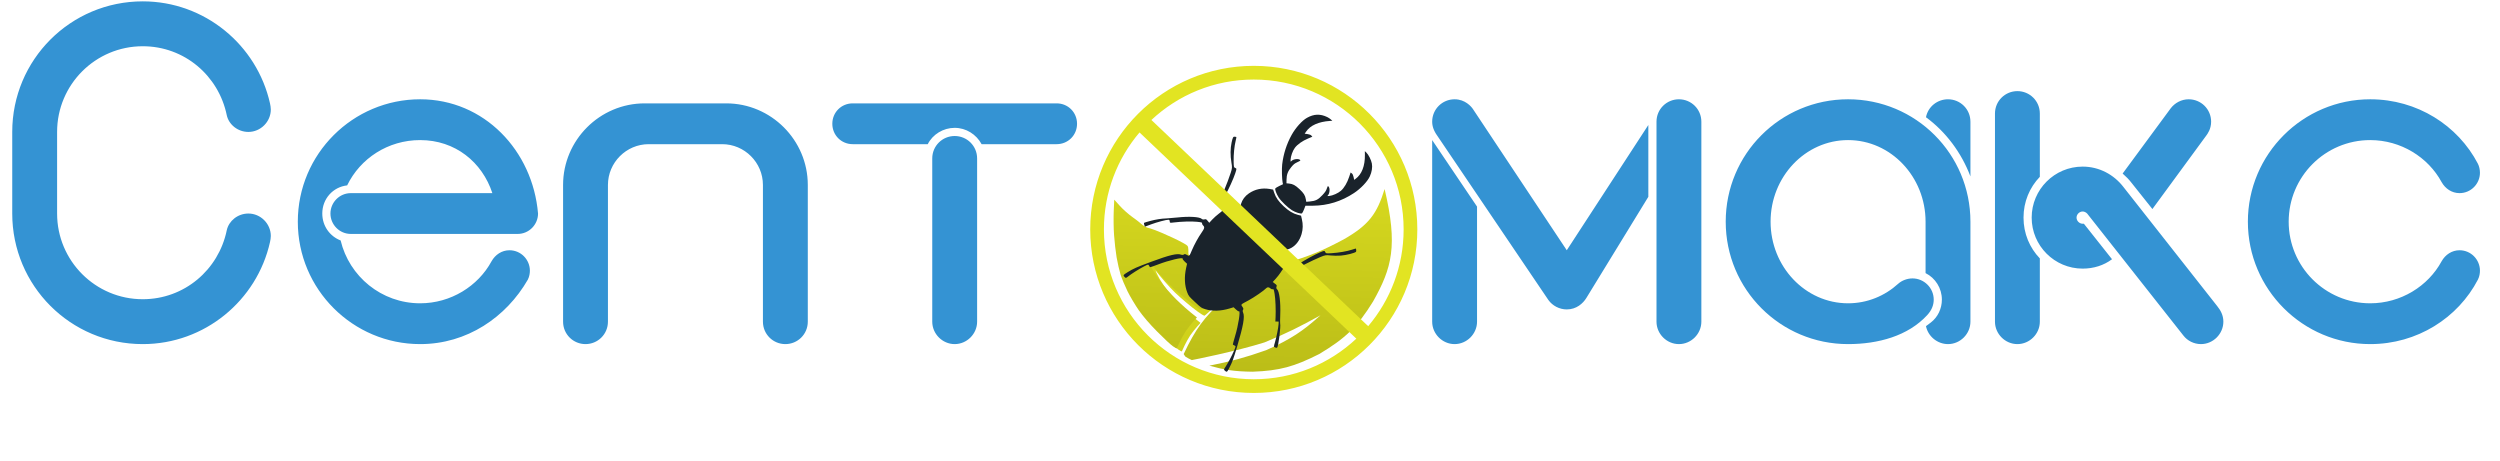<?xml version="1.0" encoding="UTF-8"?> <svg xmlns="http://www.w3.org/2000/svg" width="1177" height="217" viewBox="0 0 1177 217" fill="none"><path d="M5.761 100.531V62.112C5.761 28.11 33.219 0.64 67.206 0.64C96.393 0.64 120.971 21.195 127.116 48.665C127.308 49.625 127.5 50.586 127.5 51.546C127.5 57.309 122.7 62.112 116.939 62.112C111.947 62.112 107.722 58.654 106.762 54.236C102.922 35.602 86.792 21.771 67.206 21.771C44.932 21.771 26.883 39.828 26.883 62.112V100.531C26.883 122.815 44.932 140.872 67.206 140.872C86.792 140.872 102.922 127.041 106.762 108.408C107.722 103.989 111.947 100.531 116.939 100.531C122.7 100.531 127.5 105.334 127.5 111.097C127.5 112.057 127.308 113.018 127.116 113.978C120.971 141.448 96.393 162.003 67.206 162.003C33.219 162.003 5.761 134.533 5.761 100.531ZM160.372 113.21C164.405 130.115 179.574 142.793 197.816 142.793C212.217 142.793 225.083 134.725 231.419 123.007C233.147 119.933 236.22 117.82 239.868 117.82C245.244 117.82 249.469 122.239 249.469 127.425C249.469 128.578 249.277 130.115 248.509 131.651C238.332 149.324 219.898 162.003 197.816 162.003C166.133 162.003 140.211 136.262 140.211 104.373C140.211 72.485 166.133 46.744 197.816 46.744C227.963 46.744 250.813 70.948 253.309 100.531C253.309 105.718 249.085 110.136 243.708 110.136H165.173C159.796 110.136 155.572 105.718 155.572 100.531C155.572 95.345 159.796 90.927 165.173 90.927H231.803C227.003 76.327 214.33 65.954 197.816 65.954C182.647 65.954 169.589 74.598 163.445 87.277C156.724 88.045 151.732 93.616 151.732 100.531C151.732 106.487 155.38 111.289 160.372 113.21ZM265.097 151.438V87.085C265.097 65.954 282.379 48.665 303.501 48.665H341.905C363.028 48.665 380.31 65.954 380.31 87.085V151.438C380.31 157.393 375.509 162.003 369.749 162.003C363.988 162.003 359.188 157.393 359.188 151.438V87.085C359.188 76.519 350.545 67.875 339.984 67.875H305.421C294.86 67.875 286.219 76.519 286.219 87.085V151.438C286.219 157.393 281.419 162.003 275.658 162.003C269.898 162.003 265.097 157.393 265.097 151.438ZM436.791 67.875H401.46C396.084 67.875 391.859 63.649 391.859 58.27C391.859 52.891 396.084 48.665 401.46 48.665H497.469C502.846 48.665 507.07 52.891 507.07 58.27C507.07 63.649 502.846 67.875 497.469 67.875H462.138C459.642 63.264 454.841 60.191 449.465 60.191C444.088 60.191 439.096 63.264 436.791 67.875ZM438.904 151.438V74.598C438.904 68.643 443.704 64.033 449.465 64.033C455.225 64.033 460.026 68.643 460.026 74.598V151.438C460.026 157.201 455.225 162.003 449.465 162.003C443.704 162.003 438.904 157.201 438.904 151.438Z" fill="#3493D3"></path><path d="M695.39 97.266V151.438C695.39 157.2 690.59 162.003 684.829 162.003C679.069 162.003 674.268 157.2 674.268 151.438V65.954L695.39 97.266ZM737.634 117.82L776.038 58.846V92.655L746.851 140.296C745.315 142.793 742.243 145.675 737.634 145.675C734.178 145.675 730.913 143.946 728.993 141.256L677.148 64.609C675.612 62.496 674.268 60.191 674.268 57.309C674.268 51.354 679.069 46.744 684.829 46.744C689.822 46.744 692.702 50.202 693.47 51.354L737.634 117.82ZM779.878 151.438V57.309C779.878 51.354 784.678 46.744 790.439 46.744C796.2 46.744 801 51.354 801 57.309V151.438C801 157.2 796.2 162.003 790.439 162.003C784.678 162.003 779.878 157.2 779.878 151.438ZM927.679 83.05C923.454 71.909 916.158 62.112 906.749 55.196C907.709 50.202 912.125 46.744 917.118 46.744C922.878 46.744 927.679 51.354 927.679 57.309V83.05ZM906.557 128.578V104.373C906.557 83.243 890.235 65.954 870.073 65.954C849.911 65.954 833.59 83.243 833.59 104.373C833.59 125.504 849.911 142.793 870.073 142.793C879.098 142.793 887.355 139.335 893.691 133.572C895.42 132.036 897.916 131.075 900.412 131.075C905.789 131.075 910.397 135.493 910.397 141.064C910.397 143.369 909.629 145.867 907.325 148.364C898.3 158.161 884.283 162.003 870.073 162.003C838.198 162.003 812.468 136.262 812.468 104.373C812.468 72.485 838.198 46.744 870.073 46.744C901.948 46.744 927.679 72.485 927.679 104.373V151.438C927.679 157.2 922.878 162.003 917.118 162.003C912.125 162.003 907.709 158.353 906.749 153.551C907.517 152.974 908.285 152.398 909.053 151.822C912.317 149.324 914.237 145.29 914.237 141.064C914.237 135.685 911.165 130.883 906.557 128.578ZM960.354 121.662V151.438C960.354 157.2 955.553 162.003 949.793 162.003C944.032 162.003 939.232 157.2 939.232 151.438V53.467C939.232 47.512 944.032 42.902 949.793 42.902C955.553 42.902 960.354 47.512 960.354 53.467V83.243C955.553 88.237 952.673 94.961 952.673 102.452C952.673 109.944 955.553 116.668 960.354 121.662ZM1013.35 98.418L1003.56 86.124C1002.41 84.587 1000.87 83.05 999.333 81.706L1021.99 50.97C1023.91 48.473 1026.98 46.744 1030.44 46.744C1036.2 46.744 1041 51.354 1041 57.309C1041 60.767 1039.27 63.072 1038.7 63.841L1013.35 98.418ZM981.092 105.334L994.341 122.046C990.501 124.928 985.7 126.465 980.516 126.465C967.266 126.465 956.513 115.707 956.513 102.452C956.513 89.198 967.266 78.44 980.516 78.44C988.388 78.44 995.301 82.282 999.718 88.045L1043.88 144.138C1045.42 146.059 1046.76 148.364 1046.76 151.438C1046.76 157.2 1041.96 162.003 1036.2 162.003C1032.94 162.003 1029.86 160.466 1027.94 157.969L982.628 100.531C982.052 99.955 981.284 99.571 980.516 99.571C978.979 99.571 977.635 100.916 977.635 102.452C977.635 103.989 978.979 105.334 980.516 105.334C980.708 105.334 980.9 105.334 981.092 105.334ZM1058.3 104.373C1058.3 72.485 1084.23 46.744 1115.91 46.744C1137.99 46.744 1157.19 59.038 1166.6 77.096C1167.18 78.248 1167.56 79.785 1167.56 81.322C1167.56 86.508 1163.34 90.927 1157.96 90.927C1154.31 90.927 1151.24 88.814 1149.51 85.74C1143.18 74.022 1130.31 65.954 1115.91 65.954C1094.6 65.954 1077.51 83.243 1077.51 104.373C1077.51 125.504 1094.6 142.793 1115.91 142.793C1130.31 142.793 1143.18 134.725 1149.51 123.007C1151.24 119.933 1154.31 117.82 1157.96 117.82C1163.34 117.82 1167.56 122.239 1167.56 127.425C1167.56 128.578 1167.37 130.115 1166.6 131.651C1157.19 149.709 1137.99 162.003 1115.91 162.003C1084.23 162.003 1058.3 136.262 1058.3 104.373Z" fill="#3493D3"></path><path d="M529.053 116.257C528.829 113.277 528.789 108.584 528.903 105.827L529.124 100.799L531.62 103.555C532.996 105.082 535.492 107.28 537.206 108.472C540.222 110.633 540.755 111.229 540.755 111.229L541.687 111.973L543.362 112.905C543.362 112.905 545.435 113.315 549.94 115.252C552.507 116.369 555.672 117.822 557.013 118.492C558.353 119.163 559.882 120.019 560.476 120.392C561.443 121.1 561.482 121.174 561.482 124.713C561.482 126.762 561.706 129.295 562.041 130.487C562.339 131.679 563.082 133.355 563.641 134.212C564.238 135.106 565.28 136.186 565.988 136.633C566.695 137.08 568.185 137.601 569.302 137.825C570.603 138.049 572.242 138.086 573.768 137.862C575.108 137.676 576.638 137.341 577.231 137.155C577.79 136.931 578.497 136.745 578.835 136.745C579.169 136.745 576.748 139.427 573.473 142.705C570.194 145.983 567.289 148.665 566.994 148.665C566.731 148.628 565.355 147.771 563.904 146.728C562.45 145.685 559.957 143.711 558.318 142.295C556.678 140.917 554.406 138.905 553.254 137.788C552.098 136.708 549.94 134.361 548.414 132.61C546.885 130.859 545.285 128.922 543.984 127.246L544.428 128.364C544.688 128.96 545.435 130.412 546.068 131.53C546.736 132.647 548.301 134.994 549.567 136.745C550.872 138.495 553.773 141.774 556.045 144.046C558.318 146.281 561.297 149 565.205 152.017L563.605 153.768C562.713 154.774 561.297 156.562 560.44 157.791C559.619 159.02 558.392 161.181 557.72 162.634C557.052 164.087 556.454 165.316 556.419 165.427C556.344 165.539 555.562 165.129 554.705 164.533C553.812 163.937 550.758 161.106 547.892 158.201C544.503 154.811 541.672 151.496 539.813 148.851C538.248 146.579 536.051 142.928 534.934 140.656C533.818 138.384 532.438 135.143 531.88 133.392C531.36 131.641 530.578 128.289 530.169 125.942C529.76 123.596 529.273 119.237 529.053 116.257Z" fill="url(#paint0_linear_223_1456)"></path><path d="M524.506 110.739C524.264 107.512 524.222 102.43 524.345 99.445L524.583 94L527.277 96.984C528.763 98.638 531.457 101.018 533.308 102.309C536.563 104.648 537.138 105.293 537.138 105.293L538.144 106.1L539.952 107.109C539.952 107.109 542.19 107.552 547.053 109.65C549.825 110.86 553.241 112.433 554.688 113.159C556.135 113.885 557.786 114.812 558.427 115.216C559.471 115.982 559.513 116.063 559.513 119.895C559.513 122.113 559.755 124.856 560.116 126.146C560.438 127.437 561.24 129.252 561.843 130.18C562.488 131.148 563.612 132.318 564.376 132.802C565.14 133.286 566.748 133.85 567.954 134.093C569.359 134.334 571.128 134.375 572.775 134.133C574.222 133.931 575.872 133.568 576.513 133.366C577.116 133.124 577.88 132.923 578.245 132.923C578.605 132.923 575.991 135.827 572.456 139.376C568.917 142.925 565.781 145.83 565.463 145.83C565.178 145.789 563.693 144.862 562.127 143.732C560.557 142.603 557.866 140.465 556.097 138.932C554.327 137.44 551.874 135.262 550.631 134.052C549.383 132.882 547.053 130.341 545.407 128.446C543.756 126.55 542.029 124.452 540.624 122.637L541.104 123.848C541.384 124.493 542.19 126.066 542.873 127.276C543.595 128.486 545.284 131.027 546.65 132.923C548.059 134.818 551.191 138.368 553.644 140.828C556.097 143.248 559.313 146.193 563.532 149.46L561.804 151.355C560.841 152.445 559.313 154.381 558.388 155.712C557.502 157.043 556.177 159.382 555.452 160.955C554.73 162.528 554.085 163.859 554.047 163.98C553.966 164.101 553.122 163.657 552.197 163.012C551.233 162.367 547.936 159.302 544.842 156.155C541.184 152.485 538.129 148.895 536.121 146.031C534.432 143.571 532.06 139.618 530.855 137.158C529.65 134.697 528.16 131.188 527.558 129.293C526.997 127.397 526.153 123.767 525.711 121.225C525.27 118.685 524.744 113.965 524.506 110.739Z" fill="url(#paint1_linear_223_1456)"></path><path d="M632.554 112.731C622.47 118.117 616.419 120.572 604.779 124.09C593.78 128.05 587.71 131.983 575.792 141.33C566.946 149.335 562.833 154.94 557.278 166.684C557.278 166.684 557.882 167.698 558.081 167.901C558.281 168.104 560.899 169.524 561.099 169.524C561.303 169.524 582.024 165.413 595.318 161.208C606.182 156.731 611.868 153.848 621.686 148.429C613.309 155.963 607.843 159.628 596.121 164.859C585.93 168.44 580.083 170.014 569.353 172.16C576.484 174.147 580.948 174.887 589.682 175C602.491 174.545 609.361 172.607 621.079 166.684C633.431 159.293 639.059 153.91 646.44 141.939C655.366 126.085 658.173 115.66 651.876 89C648.343 100.389 644.683 105.856 632.554 112.731Z" fill="url(#paint2_linear_223_1456)"></path><path fill-rule="evenodd" clip-rule="evenodd" d="M624.846 55.106C621.526 53.522 618.615 53.635 615.321 55.474C613.017 56.761 609.987 60.131 608.124 63.482C605.744 67.763 604.218 72.522 603.646 77.461C603.406 79.507 603.543 84.535 603.872 86.002L604.039 86.732L602.342 87.535C601.411 87.977 600.552 88.498 600.432 88.692C600.146 89.159 600.894 91.216 601.975 92.932C603.03 94.612 606.295 97.755 608.227 98.954C609.906 99.996 612.483 100.802 612.975 100.44C613.171 100.296 613.616 99.434 613.962 98.525L614.59 96.873L618.15 96.848C625.077 96.797 631.547 94.799 637.47 90.88C640.649 88.779 643.777 85.494 644.884 83.097C645.858 80.987 646.217 78.78 645.871 76.978C645.551 75.27 644.281 72.765 643.264 71.812L642.568 71.163L642.594 72.896C642.675 78.099 641.119 82.095 638.196 84.21L637.542 84.684L637.265 83.353C637.081 82.491 636.786 81.877 636.423 81.615L635.863 81.209L635.183 83.267C634.269 86.058 632.842 88.469 631.312 89.811C630.008 90.952 627.508 92.073 625.825 92.27C624.838 92.386 624.816 92.375 625.205 91.942C626.085 90.96 626.226 88.519 625.44 87.787C625.115 87.484 625.068 87.548 624.671 88.769C624.325 89.826 623.919 90.422 622.551 91.899C620.585 94.014 619.363 94.625 616.615 94.863L614.987 95.004L614.782 93.809C614.475 91.993 613.808 90.934 611.804 89.059C609.795 87.184 608.697 86.595 606.872 86.415L605.671 86.297L605.693 84.657C605.723 82.206 606.304 80.639 607.893 78.718C609.052 77.314 609.462 76.983 610.821 76.344C612.248 75.671 612.368 75.572 612.064 75.288C611.291 74.566 608.872 74.889 607.97 75.836C607.564 76.257 607.556 76.237 607.599 75.238C607.671 73.54 608.603 70.948 609.624 69.592C610.855 67.963 613.15 66.344 615.799 65.234L617.846 64.377L617.402 63.844C617.115 63.5 616.483 63.247 615.603 63.127L614.244 62.941L614.945 61.912C616.889 59.051 620.833 57.29 626.094 56.936L627.261 56.858L626.547 56.218C626.158 55.866 625.393 55.365 624.846 55.106ZM581.407 64.353C580.574 64.27 580.386 64.595 579.843 67.061C579.227 69.838 579.198 73.26 579.749 76.513C580.146 78.827 580.121 79.199 579.42 81.358C577.813 86.305 574.766 93.604 573.928 94.507C573.505 94.965 573.518 95.228 574.01 96.346C574.322 97.064 574.792 97.947 575.052 98.309C575.313 98.672 575.505 99.069 575.48 99.192C575.458 99.315 574.693 99.965 573.779 100.636C572.869 101.307 571.493 102.539 570.719 103.374L569.317 104.891L568.582 103.989C567.92 103.176 567.77 103.107 567.052 103.284C566.557 103.406 566.082 103.318 565.796 103.051C564.758 102.082 559.835 101.791 554.42 102.38C552.403 102.599 550.079 102.798 549.254 102.822C546.818 102.891 544.215 103.301 541.391 104.059C539.929 104.451 538.673 104.842 538.592 104.929C538.51 105.015 538.575 105.452 538.737 105.898L539.027 106.709L541.835 105.664C544.707 104.594 549.164 103.409 550.113 103.462C550.553 103.487 550.651 103.616 550.707 104.23C550.771 104.962 550.784 104.966 552.634 104.737C556.236 104.291 560.929 104.151 563.484 104.413C565.647 104.635 566.044 104.753 565.95 105.14C565.89 105.394 566.078 105.823 566.369 106.095C567.241 106.911 567.134 107.47 565.706 109.51C564.164 111.708 562.271 115.161 561.147 117.813C559.895 120.765 559.959 120.704 558.813 120.028C558.036 119.567 557.715 119.521 557.352 119.816C557.053 120.058 556.578 120.08 556.031 119.878C554.194 119.197 550.561 120.063 542.087 123.208C535.006 125.836 533.605 126.455 530.835 128.177C528.677 129.52 528.622 129.63 529.643 130.586C530.023 130.941 530.22 130.889 531.062 130.207C532.613 128.953 536.254 126.641 538.532 125.466C540.557 124.419 540.63 124.405 540.929 125.014C541.1 125.359 541.309 125.708 541.395 125.789C541.485 125.87 543.228 125.284 545.279 124.486C550.254 122.547 557.185 120.929 556.792 121.798C556.698 122.002 557.04 122.479 557.758 123.147L558.865 124.182L558.442 126.083C557.497 130.315 557.681 134.455 558.954 137.679C559.638 139.409 559.694 139.479 562.612 142.208C565.535 144.938 565.608 144.988 567.377 145.546C570.711 146.597 574.736 146.488 578.886 145.233L580.779 144.66L581.885 145.694C582.603 146.362 583.099 146.67 583.296 146.563C584.129 146.105 583.027 153.166 581.462 158.296C580.817 160.406 580.364 162.199 580.45 162.28C580.539 162.362 580.898 162.547 581.253 162.691C581.881 162.947 581.873 163.02 580.954 165.19C579.988 167.476 577.967 171.255 576.77 173.011C576.202 173.847 576.168 174.053 576.544 174.405C577.539 175.338 577.685 175.274 578.608 173.489C580.215 170.378 580.586 169.375 582.458 163.082C585.347 153.381 586.108 149.07 585.266 147.202C585.018 146.655 585.001 146.176 585.223 145.858C585.488 145.473 585.42 145.155 584.907 144.407C584.142 143.291 583.958 143.479 587.723 141.468C590.321 140.081 595.09 136.808 596.095 135.721C596.701 135.067 597.428 135.117 598.236 135.87C598.5 136.118 598.936 136.249 599.201 136.162C599.633 136.024 599.74 136.294 600.094 138.401C600.5 140.819 600.706 146.021 600.535 149.491L600.441 151.376L602 151.401L601.945 152.603C601.868 154.239 600.988 158.674 600.24 161.194C599.637 163.231 599.637 163.27 600.342 163.582C600.74 163.757 601.163 163.791 601.283 163.659C601.902 162.993 603.073 153.62 602.701 152.326C602.641 152.123 602.658 150.295 602.74 148.264C602.97 142.255 602.347 137.201 601.235 136.165C600.885 135.836 600.808 135.489 600.975 134.984C601.197 134.32 601.137 134.214 600.197 133.521L599.18 132.775L600.547 131.292C601.3 130.476 602.342 129.157 602.859 128.359C604.381 126.018 604.257 126.083 605.778 126.8C608.218 127.951 608.509 127.982 609.423 127.194C610.406 126.352 618.004 122.502 621.573 121.04C623.923 120.078 624.226 120.029 626.389 120.272C627.658 120.414 629.842 120.444 631.243 120.339C633.752 120.151 637.867 119.118 638.397 118.543C638.641 118.283 638.495 116.966 638.23 117.014C638.175 117.024 637.384 117.272 636.47 117.564C634.072 118.333 630.303 118.984 627.068 119.189C624.376 119.36 624.239 119.337 623.91 118.655C623.564 117.948 623.551 117.949 621.513 118.787C619.137 119.767 613.949 122.608 611.462 124.295C610.513 124.938 609.667 125.399 609.581 125.318C609.496 125.238 609.483 125.106 609.556 125.025C609.628 124.944 609.718 124.701 609.761 124.485C609.816 124.179 609.543 124.023 608.539 123.784C607.829 123.615 606.855 123.207 606.376 122.876C605.556 122.31 605.5 122.166 605.402 120.353L605.299 118.431L603.479 118.497C601.432 118.572 599.449 118.048 597.163 116.829C594.898 115.618 586.663 107.927 585.3 105.742C583.962 103.606 583.262 101.522 583.185 99.479L583.121 97.706L581.202 97.743C579.398 97.777 579.249 97.732 578.629 96.949C578.266 96.493 577.792 95.556 577.578 94.866C577.36 94.176 577.159 93.589 577.129 93.56C577.099 93.532 576.804 93.684 576.475 93.899C575.625 94.453 575.736 93.911 576.881 91.897C578.437 89.171 580.723 84.135 581.539 81.635C582.27 79.39 582.27 79.366 581.561 79.077C580.886 78.8 580.847 78.636 580.796 75.991C580.736 72.775 581.133 68.741 581.749 66.283C581.984 65.347 582.133 64.544 582.078 64.497C582.022 64.45 581.723 64.385 581.407 64.353ZM597.671 88.95C594.129 88.388 590.877 89.089 588.005 91.032C584.244 93.577 582.92 98.019 584.638 102.309C585.813 105.234 586.509 106.092 591.62 110.866C596.74 115.651 597.629 116.278 600.659 117.254C606.107 119.008 611.004 116.159 612.782 110.202C613.449 107.971 613.496 105.579 612.923 103.181L612.53 101.533L610.949 101.123C608.74 100.549 606.705 99.312 604.351 97.112C601.983 94.901 600.586 92.914 599.919 90.817C599.659 89.99 599.419 89.291 599.389 89.263C599.364 89.236 598.586 89.095 597.671 88.95Z" fill="#1A232B"></path><path d="M590.278 31.5C632.529 31.5 666.778 65.75 666.778 108C666.778 150.25 632.529 184.5 590.278 184.5C548.027 184.5 513.778 150.25 513.778 108C513.778 65.75 548.027 31.5 590.278 31.5ZM536.105 62.027C525.578 74.418 519.227 90.468 519.227 108C519.227 147.24 551.04 179.05 590.278 179.05C609.09 179.05 626.19 171.738 638.899 159.804L639.285 159.441L638.902 159.077L536.831 61.989L536.447 61.625L536.105 62.027ZM590.278 36.95C571.508 36.95 554.439 44.23 541.738 56.117L541.351 56.48L541.735 56.845L643.798 153.925L644.182 154.289L644.525 153.885C655.005 141.506 661.329 125.491 661.329 108C661.329 68.76 629.516 36.95 590.278 36.95Z" fill="#E2E422" stroke="#E2E422"></path><defs><linearGradient id="paint0_linear_223_1456" x1="533.981" y1="60.317" x2="584.86" y2="185.154" gradientUnits="userSpaceOnUse"><stop stop-color="#E2E422"></stop><stop offset="1" stop-color="#CACC19"></stop></linearGradient><linearGradient id="paint1_linear_223_1456" x1="604.96" y1="52.518" x2="602.027" y2="178.961" gradientUnits="userSpaceOnUse"><stop stop-color="#E2E422"></stop><stop offset="1" stop-color="#BABC17"></stop></linearGradient><linearGradient id="paint2_linear_223_1456" x1="604.671" y1="51.742" x2="601.708" y2="178.911" gradientUnits="userSpaceOnUse"><stop stop-color="#E2E422"></stop><stop offset="1" stop-color="#BABC17"></stop></linearGradient></defs></svg> 